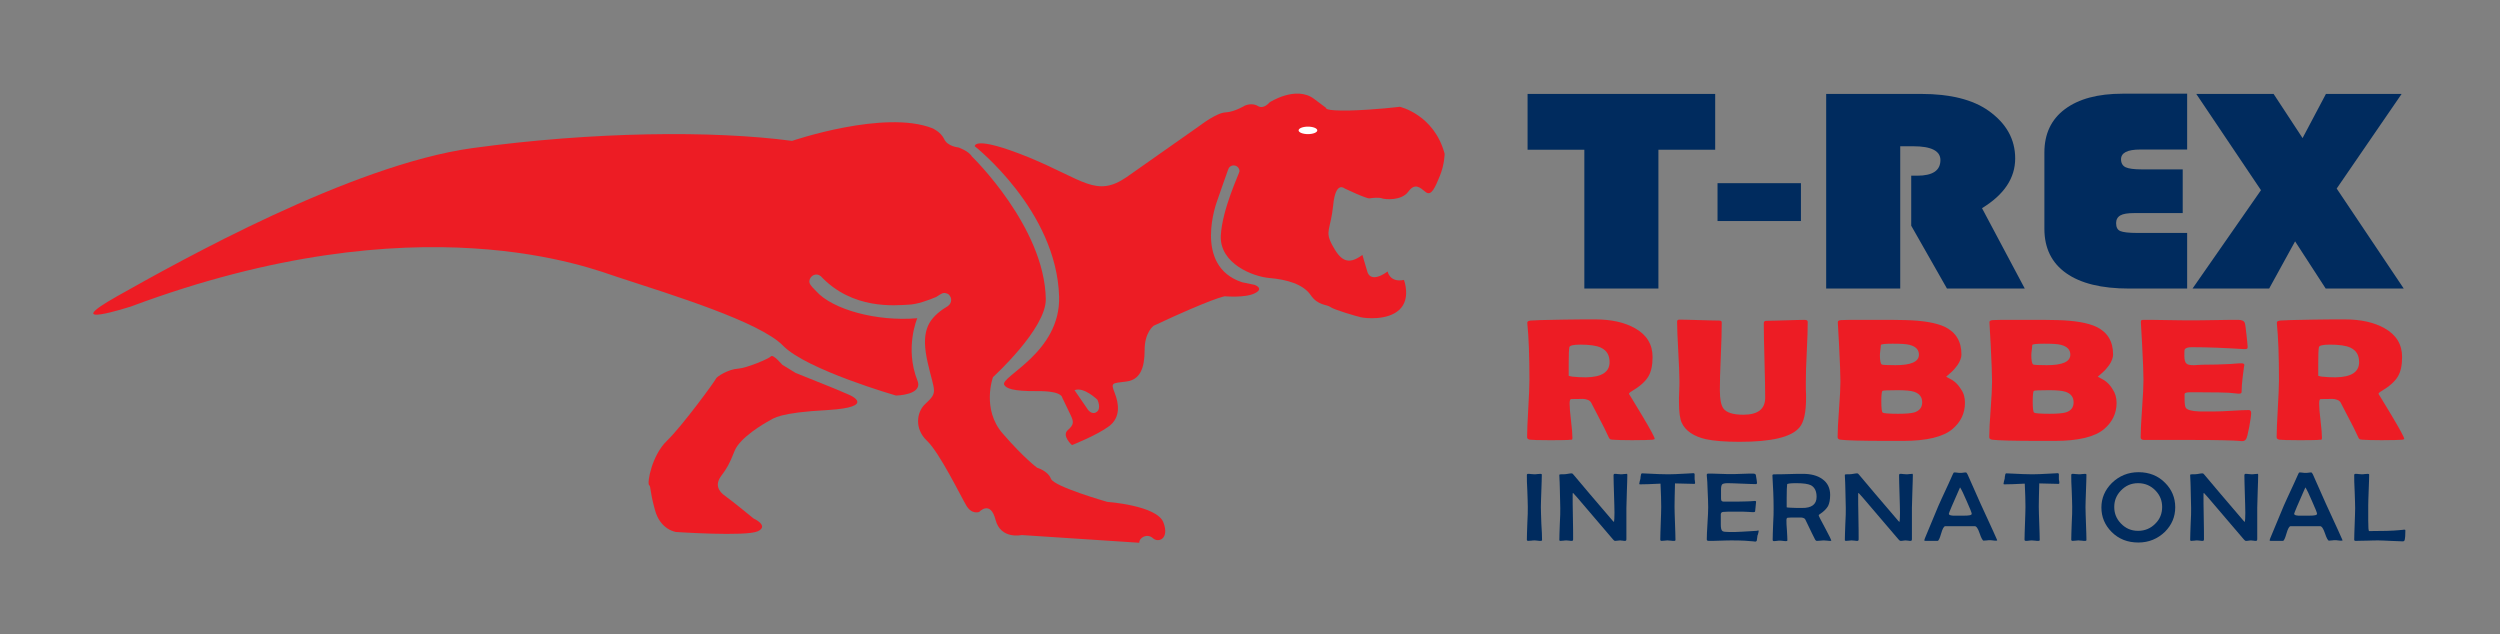 <?xml version="1.0" encoding="utf-8"?>
<!-- Generator: Adobe Illustrator 21.0.2, SVG Export Plug-In . SVG Version: 6.00 Build 0)  -->
<svg version="1.1" xmlns="http://www.w3.org/2000/svg" xmlns:xlink="http://www.w3.org/1999/xlink" x="0px" y="0px"
	 viewBox="0 0 1070 271.5" style="enable-background:new 0 0 1070 271.5;" xml:space="preserve">
<rect x="0" y="0" width="1070" height="271.5" fill="#808080" stroke="none"/>
<style type="text/css">
	.st0{fill-rule:evenodd;clip-rule:evenodd;fill:#ED1C24;}
	.st1{fill:#ED1C24;}
	.st2{fill:#002B5E;}
	.st3{fill:#FFFFFF;}
</style>
<g id="Layer_1">
	<g id="GRAPHIC">
		<path class="st0" d="M599.1,45.7c0,0-10.3,1.3-21.5,1.6c-11.2,0.2-10-1.1-10-1.1l-5.2-3.9c-7.8-5.8-19,1.5-19,1.5s-2.5,3.1-5,1.6
			c-2.5-1.6-5.6-0.2-5.6-0.2s-4.4,2.7-8.2,2.9c-3.8,0.1-10.7,5.4-10.7,5.4l-31.7,22.3c-13,8.9-18.4,1.2-42-8.5
			c-23.7-9.6-23-4.7-23-4.7s35,27.4,36.1,64.3c0.7,24-25.4,34.3-23.5,37.8c0.8,1.5,3.6,2.8,14.2,2.7c10.6-0.1,10.6,2.7,10.6,2.7
			l3.7,7.7c1.2,2.6,1.5,3.9-1.3,6.3c-2.7,2.4,1.8,6.4,1.8,6.4s10.9-4.3,15.9-8.1c5-3.8,4.2-9.6,2.4-14.2c-1.8-4.6-1.1-4.1,4.9-4.9
			c6-0.7,7.9-5.8,7.9-13.5s3.9-10.4,3.9-10.4c25.4-11.9,30.4-12.6,30.4-12.6s8.8,0.8,12.9-1.3c4.2-2.1-0.2-3.6-0.2-3.6l-5.3-1.1
			c-21.2-7-10.7-34.7-10.7-34.7s4.5-13,4.7-13.4c0.3-1.1,1.2-1.9,2.4-1.9c1.4,0,2.5,1.1,2.5,2.5c0,0.8-7.4,16.1-8,27.6
			c-0.5,11.9,13.7,17.5,20.9,18.1c7.2,0.6,14.3,2.6,17.5,7.2c3.2,4.7,6.9,4,8.5,5.2c1.6,1.2,11.3,4,13.1,4.4
			c1.8,0.4,11.3,1.5,16.4-3.2c5.1-4.7,2-12.8,2-12.8c-6.1,1.3-7-3.6-7-3.6c-7.7,5.5-8.7,0-8.7,0l-2.1-7.1c-6.5,4.9-9.6,1.9-12.9-4.2
			c-3.3-6.1-0.7-6.4,0.4-17c1-10.6,4.8-7.3,4.8-7.3s9.6,4.6,10.8,4.3c1.2-0.2,3.9-0.5,5.3,0c1.3,0.5,8.3,1.1,11.2-2.8
			c2.9-4,5-1.9,7.5,0.1c2.4,1.9,4-1.9,6.1-7c2-5,2-9.4,2-9.4C613.8,49,599.1,45.7,599.1,45.7z M469.4,176.3c-2.1,1.5-3.8-1-3.8-1
			l-5.7-8.3c4-1.6,9.8,4.1,9.8,4.1S471.5,174.8,469.4,176.3z"/>
		<path class="st0" d="M497.9,223.5c-2.9-7.2-24-8.7-24-8.7s-22.8-6.5-24.1-9.9c-1.3-3.4-5.9-4.7-5.9-4.7s-5.5-4-14.7-14.6
			c-9.2-10.5-4.2-24.2-4.2-24.2s22.8-20.7,22.6-33.4c-0.5-30.9-31.6-61-31.6-61c-1.4-2.4-5.8-3.9-5.8-3.9s-4.7-0.4-6.1-3.6
			c-1.5-3.1-5-4.6-5-4.6c-20.6-8.1-60.1,5.4-60.1,5.4c-33.8-4.5-85.1-4-136.9,3.1c-51.8,7.2-125.5,48.5-151.8,63.3
			c-26.3,14.8,5.7,4.5,5.7,4.5c123.7-46.2,197.8-16,208.4-12.6c23.2,7.6,60.8,19.1,70.8,29.4c10.1,10.3,48.3,21.3,48.3,21.3
			s11.6-0.2,9.2-6.3c-5.6-14.1-0.1-26.8-0.1-26.8c-17.3,1.5-36.3-3.7-43.3-11.6c-0.3-0.4-2.9-2.6-2.9-4c0-1.7,1.4-3.1,3-3.1
			c0.6,0,1.2,0.2,1.7,0.6c0.1,0,0.1,0,0.1,0c13.6,14.6,32,12.6,37.7,12.3c3.5-0.1,8.5-1.9,11.8-3.3l1.9-1.2l0,0
			c0.5-0.3,1-0.5,1.6-0.5c0.2,0,0.4,0,0.6,0.1c0.7,0.1,1.4,0.5,1.7,1.1c0.4,0.5,0.6,1.1,0.6,1.8c0,1.1-0.6,2-1.4,2.6l0,0l-2.2,1.4
			c-6.4,4.6-9.5,9.7-6.4,23c2.9,12.7,4.5,12.3-1.1,17.5c-3.6,3.3-4.8,10.5,0.7,15.7c5.5,5.2,14.5,23.8,16.9,27.8
			c2.4,4,5.5,2.7,5.5,2.7s4.8-5.2,7,3.4c2.2,8.5,11.2,6.5,11.2,6.5l50.3,3.3c0-2.3,3.4-4.1,5.8-2
			C495.7,232.5,500.7,230.7,497.9,223.5z"/>
		<path class="st1" d="M363.7,169.1l-6.8-2.9l-16.4-6.6l-5.7-3.5c0,0-3.9-4.6-4.8-3.6c-0.9,1-10.2,5-14.2,5.3
			c-4,0.2-9.1,3.4-9.4,4.3c-0.3,0.9-14.3,20.1-20.9,26.5c-6.6,6.3-8.6,18.2-7.7,19c0.9,0.8,0.1,1.9,2.5,10.6
			c2.3,8.7,9.1,9.5,9.1,9.5s29.8,2,34.9-0.3c5.1-2.4-1.8-5.5-1.8-5.5s-9.1-7.5-12.1-9.6c-3-2.1-4.4-4.9-1.8-8.5
			c2.6-3.5,3.5-5,5.8-10.8c2.3-5.8,12.9-11.9,14.8-12.9c1.9-1,4-3.5,25.1-4.6C375.4,174.2,363.7,169.1,363.7,169.1z"/>
	</g>
	<g id="TREX">
		<path class="st2" d="M1027.9,40.2l-27.8,40.5l28.7,42.8h-33.4l-13.1-20.2l-11.1,20.2h-32.8l29.3-42.1L940,40.2h33.1l12.4,18.9
			l10-18.9H1027.9z"/>
		<path class="st2" d="M934.2,72.6v18.6h-20.7c-2.8,0-4.8,0.3-6,1c-1.2,0.7-1.8,1.8-1.8,3.3c0,1.8,0.6,2.9,1.8,3.4
			c1.2,0.5,3.6,0.8,7.3,0.8h21.3v23.8h-24.9c-11.7,0-20.7-2.2-26.9-6.6c-6.2-4.4-9.3-10.7-9.3-19V65.3c0-8,2.9-14.2,8.8-18.6
			c5.9-4.4,14.1-6.6,24.7-6.6h27.6v23.9H916c-5.5,0-8.2,1.4-8.2,4.2c0,1.6,0.7,2.8,2,3.4c1.3,0.6,3.6,0.9,7,0.9H934.2z"/>
		<path class="st2" d="M813.3,62.6v60.9h-31.7V40.2h40.7c12.4,0,22,2.4,28.8,7.2c7.6,5.4,11.4,12.2,11.4,20.4
			c0,8.4-4.7,15.5-14.2,21.3l18.3,34.4h-33.3L818,96.6V75.2h2.5c6.7,0,10-2.2,10-6.7c0-3.9-3.9-5.9-11.6-5.9H813.3z"/>
		<path class="st2" d="M770.8,78.4v16.2h-35.7V78.4H770.8z"/>
		<path class="st2" d="M709.8,64.1v59.4h-31.7V64.1h-24.3V40.2h80.3v23.9H709.8z"/>
	</g>
	<g id="INTERNATIONAL">
		<path class="st2" d="M1029.5,227c0,1.9-0.1,3.3-0.3,4.1c-0.1,0.4-0.4,0.6-0.8,0.6c-1.1,0-2.9-0.1-5.2-0.2c-2.3-0.1-4-0.2-5.2-0.2
			c-1.1,0-2.7,0-4.9,0.1c-2.2,0-3.8,0.1-4.9,0.1c-0.4,0-0.6-0.2-0.6-0.5c0-1.5,0.1-3.7,0.2-6.7c0.1-3,0.2-5.3,0.2-6.8
			c0-1.6-0.1-4-0.2-7.1c-0.2-3.2-0.2-5.5-0.2-7.1c0-0.3,0.2-0.5,0.6-0.5c0.3,0,0.7,0,1.3,0.1c0.6,0,1,0.1,1.3,0.1
			c0.3,0,0.7,0,1.3-0.1c0.6,0,1-0.1,1.3-0.1c0.4,0,0.6,0.1,0.6,0.4c0,1.4-0.1,3.6-0.2,6.5c-0.1,2.9-0.2,5.1-0.2,6.6
			c0,0.7,0,1.8,0,3.2c0,1.4,0,2.5,0,3.2c0,3,0.1,4.6,0.4,4.6c5.7,0,10-0.1,13-0.4c0.1,0,0.5-0.1,1.1-0.1c0.5-0.1,0.8-0.1,1.1-0.1
			C1029.4,226.7,1029.5,226.8,1029.5,227z"/>
		<path class="st2" d="M1002.6,231.2c0,0.2-0.2,0.2-0.6,0.2c-0.3,0-0.7,0-1.3-0.1s-1-0.1-1.3-0.1c-0.3,0-0.7,0-1.3,0.1
			c-0.6,0-1,0.1-1.3,0.1c-0.4,0-1-1-1.7-3.1c-0.7-2.1-1.4-3.1-2.1-3.1c-0.6,0-2.1,0-4.5,0h-3.7c-2.6,0-4,0-4.4,0
			c-0.6,0-1.2,1.1-1.8,3.2c-0.6,2.1-1.1,3.1-1.5,3.1h-5.2c-0.3,0-0.5-0.1-0.5-0.3c0-0.1,0.1-0.4,0.3-0.9l5.7-13.7
			c0.5-1.1,1.9-4.3,4.4-9.6c0.4-0.9,1-2.2,1.8-4c0.2-0.5,0.4-0.8,0.6-0.8c0.3,0,0.7,0,1.3,0.1c0.6,0.1,1,0.1,1.3,0.1
			c0.3,0,0.7,0,1.3-0.1c0.6-0.1,1-0.1,1.2-0.1c0.1,0,0.3,0.3,0.6,0.8c0.4,0.8,2.2,4.9,5.5,12.4
			C1000.2,225.8,1002.6,231.1,1002.6,231.2z M991.7,219.9c0-0.4-0.7-2.2-2.1-5.3c-1.3-3.1-2.3-5.1-2.9-6c-3.2,7.2-4.8,11-4.8,11.3
			c0,0.5,0.6,0.7,1.8,0.8c0.1,0,0.8,0,2.3,0h2.4C990.6,220.7,991.7,220.5,991.7,219.9z"/>
		<path class="st2" d="M966.5,203.2c0,1.6-0.1,3.9-0.2,7.1c-0.1,3.2-0.2,5.6-0.2,7.1c0,1.5,0,3.7,0,6.7c0,3,0,5.2,0,6.7
			c0,0.5-0.2,0.7-0.6,0.7c-0.2,0-0.6,0-1-0.1c-0.5,0-0.8-0.1-1-0.1c-0.2,0-0.6,0-1.1,0.1s-0.9,0.1-1.1,0.1c-0.3,0-0.6-0.2-1-0.7
			c-3.4-4-8.4-9.9-15.2-17.8c-1.1-1.2-1.7-1.9-1.8-2c-0.2,0-0.2,0.3-0.2,0.8c0,2.1,0,5.3,0.1,9.5c0.1,4.2,0.1,7.4,0.1,9.5
			c0,0.5-0.2,0.7-0.5,0.7c-0.3,0-0.7,0-1.2-0.1c-0.5,0-0.9-0.1-1.2-0.1c-0.3,0-0.7,0-1.2,0.1c-0.6,0-1,0.1-1.2,0.1
			c-0.4,0-0.6-0.1-0.6-0.4c0-1.5,0.1-3.8,0.2-6.8c0.2-3,0.2-5.3,0.2-6.8c0-1.7-0.1-4.6-0.2-8.9c0-1.1-0.1-2.8-0.2-5l0-0.3
			c0-0.2,0.2-0.3,0.6-0.3c1,0,1.8,0,2.4-0.1c0.2,0,0.6-0.1,1.2-0.2c0.5-0.1,0.9-0.1,1.2-0.1c0.1,0,0.4,0.2,0.7,0.6
			c3.6,4.3,9,10.7,16.4,19.3c0.3,0.4,0.6,0.7,0.9,0.9c0.1-0.6,0.2-1.9,0.2-3.9c0-1.8-0.1-4.4-0.2-8c-0.1-3.6-0.2-6.2-0.2-8
			c0-0.5,0.2-0.7,0.5-0.7c0.3,0,0.7,0,1.3,0.1c0.6,0,1,0.1,1.3,0.1c0.3,0,0.7,0,1.3-0.1c0.6,0,1-0.1,1.3-0.1
			C966.3,202.7,966.5,202.9,966.5,203.2z"/>
		<path class="st2" d="M931,217.1c0,4.1-1.5,7.6-4.4,10.5c-3.1,3-6.9,4.6-11.4,4.6c-4.6,0-8.4-1.5-11.4-4.5
			c-2.9-2.9-4.4-6.4-4.4-10.5c0-4,1.5-7.5,4.5-10.5c3.1-3,6.9-4.6,11.4-4.6c4.5,0,8.4,1.5,11.4,4.6C929.5,209.5,931,213,931,217.1z
			 M925.4,217c0-2.7-0.9-5-2.8-7c-2-2.1-4.5-3.2-7.5-3.2c-3,0-5.4,1.1-7.4,3.2c-1.9,2-2.8,4.3-2.8,7c0,2.7,0.9,5,2.8,7
			c2,2.1,4.4,3.2,7.4,3.2c3,0,5.5-1.1,7.5-3.2C924.5,222.1,925.4,219.7,925.4,217z"/>
		<path class="st2" d="M893,231.1c0,0.3-0.2,0.4-0.7,0.4c-0.3,0-0.7,0-1.3-0.1c-0.6,0-1-0.1-1.3-0.1c-0.3,0-0.7,0-1.3,0.1
			c-0.6,0-1,0.1-1.3,0.1c-0.4,0-0.6-0.2-0.6-0.5c0-1.6,0.1-3.9,0.2-7c0.2-3.1,0.2-5.5,0.2-7.1c0-1.5-0.1-3.8-0.2-6.8
			c-0.2-3-0.2-5.3-0.2-6.8c0-0.3,0.2-0.5,0.5-0.5c0.3,0,0.7,0,1.4,0.1c0.6,0,1.1,0.1,1.4,0.1c0.3,0,0.7,0,1.3-0.1
			c0.6,0,1-0.1,1.3-0.1c0.4,0,0.6,0.1,0.6,0.4c0,1.5-0.1,3.8-0.2,6.9c-0.1,3.1-0.2,5.4-0.2,6.9c0,1.6,0.1,3.9,0.2,7.1
			C892.9,227.1,893,229.5,893,231.1z"/>
		<path class="st2" d="M881.4,206.6c0,0.4-0.1,0.5-0.4,0.5c-0.4,0-3.2-0.1-8.2-0.2c-0.1,4.2-0.2,7.5-0.2,10c0,1.6,0.1,3.9,0.2,7.1
			c0.1,3.1,0.2,5.5,0.2,7.1c0,0.3-0.2,0.4-0.7,0.4c-0.3,0-0.7,0-1.3-0.1c-0.6,0-1-0.1-1.3-0.1c-0.3,0-0.7,0-1.3,0.1s-1,0.1-1.3,0.1
			c-0.4,0-0.6-0.2-0.6-0.5c0-1.6,0.1-3.9,0.2-7c0.1-3.1,0.2-5.5,0.2-7c0-2.4-0.1-5.8-0.3-10c-4,0.2-6.9,0.3-8.8,0.3
			c-0.2,0-0.3-0.1-0.3-0.2c0-0.2,0.1-0.6,0.2-1.1c0.2-0.6,0.3-1,0.3-1.1c0-0.5,0.1-1.1,0.3-2c0.1-0.2,0.2-0.3,0.4-0.3l0.3,0
			c5.5,0.3,9.1,0.4,10.9,0.4c1.6,0,4.1-0.1,7.6-0.3c2.4-0.1,3.4-0.2,3-0.2c0.4,0,0.6,0.1,0.7,0.4c0-0.2,0,0.5,0,2
			c0,0.2,0,0.5,0.1,0.8C881.4,206.1,881.4,206.4,881.4,206.6z"/>
		<path class="st2" d="M854.8,231.2c0,0.2-0.2,0.2-0.6,0.2c-0.3,0-0.7,0-1.3-0.1s-1-0.1-1.3-0.1c-0.3,0-0.7,0-1.3,0.1
			c-0.6,0-1,0.1-1.3,0.1c-0.4,0-1-1-1.7-3.1c-0.7-2.1-1.4-3.1-2.1-3.1c-0.6,0-2.1,0-4.5,0h-3.7c-2.6,0-4,0-4.4,0
			c-0.6,0-1.2,1.1-1.8,3.2c-0.6,2.1-1.1,3.1-1.5,3.1h-5.2c-0.3,0-0.5-0.1-0.5-0.3c0-0.1,0.1-0.4,0.3-0.9l5.7-13.7
			c0.5-1.1,1.9-4.3,4.4-9.6c0.4-0.9,1-2.2,1.8-4c0.2-0.5,0.4-0.8,0.6-0.8c0.3,0,0.7,0,1.3,0.1c0.6,0.1,1,0.1,1.3,0.1
			c0.3,0,0.7,0,1.3-0.1c0.6-0.1,1-0.1,1.2-0.1c0.1,0,0.3,0.3,0.6,0.8c0.4,0.8,2.2,4.9,5.5,12.4C852.4,225.8,854.8,231.1,854.8,231.2
			z M843.9,219.9c0-0.4-0.7-2.2-2.1-5.3c-1.3-3.1-2.3-5.1-2.9-6c-3.2,7.2-4.8,11-4.8,11.3c0,0.5,0.6,0.7,1.8,0.8c0.1,0,0.8,0,2.3,0
			h2.4C842.8,220.7,843.9,220.5,843.9,219.9z"/>
		<path class="st2" d="M818.7,203.2c0,1.6-0.1,3.9-0.2,7.1c-0.1,3.2-0.2,5.6-0.2,7.1c0,1.5,0,3.7,0,6.7c0,3,0,5.2,0,6.7
			c0,0.5-0.2,0.7-0.6,0.7c-0.2,0-0.6,0-1-0.1c-0.5,0-0.8-0.1-1-0.1c-0.2,0-0.6,0-1.1,0.1s-0.9,0.1-1.1,0.1c-0.3,0-0.6-0.2-1-0.7
			c-3.4-4-8.4-9.9-15.2-17.8c-1.1-1.2-1.7-1.9-1.8-2c-0.2,0-0.2,0.3-0.2,0.8c0,2.1,0,5.3,0.1,9.5c0.1,4.2,0.1,7.4,0.1,9.5
			c0,0.5-0.2,0.7-0.5,0.7c-0.3,0-0.7,0-1.2-0.1c-0.5,0-0.9-0.1-1.2-0.1c-0.3,0-0.7,0-1.2,0.1c-0.6,0-1,0.1-1.2,0.1
			c-0.4,0-0.6-0.1-0.6-0.4c0-1.5,0.1-3.8,0.2-6.8c0.2-3,0.2-5.3,0.2-6.8c0-1.7-0.1-4.6-0.2-8.9c0-1.1-0.1-2.8-0.2-5l0-0.3
			c0-0.2,0.2-0.3,0.6-0.3c1,0,1.8,0,2.4-0.1c0.2,0,0.6-0.1,1.2-0.2c0.5-0.1,0.9-0.1,1.2-0.1c0.1,0,0.4,0.2,0.7,0.6
			c3.6,4.3,9,10.7,16.4,19.3c0.3,0.4,0.6,0.7,0.9,0.9c0.1-0.6,0.2-1.9,0.2-3.9c0-1.8-0.1-4.4-0.2-8c-0.1-3.6-0.2-6.2-0.2-8
			c0-0.5,0.2-0.7,0.5-0.7c0.3,0,0.7,0,1.3,0.1c0.6,0,1,0.1,1.3,0.1c0.3,0,0.7,0,1.3-0.1c0.6,0,1-0.1,1.3-0.1
			C818.5,202.7,818.7,202.9,818.7,203.2z"/>
		<path class="st2" d="M783.8,231.3c0,0.1-0.1,0.2-0.4,0.2c-0.3,0-0.7,0-1.3-0.1c-0.6,0-1.1-0.1-1.4-0.1c-0.3,0-0.8,0-1.5,0.1
			c-0.6,0-1.1,0.1-1.5,0.1c-0.4,0-0.6-0.2-0.8-0.5c-0.5-0.9-1.9-3.8-4.2-8.6c-0.2-0.5-0.8-0.8-1.7-0.9c-0.2,0-0.9,0-2.1,0
			c-2.1,0-3.4,0-3.8,0.1c-0.3,0-0.5,0.4-0.5,1c0,1,0,2.4,0.2,4.3c0.1,1.9,0.2,3.3,0.2,4.3c0,0.3-0.2,0.4-0.5,0.4
			c-0.3,0-0.8,0-1.4-0.1c-0.6-0.1-1.1-0.1-1.4-0.1c-0.3,0-0.7,0-1.2,0.1c-0.5,0-0.9,0.1-1.2,0.1c-0.4,0-0.6-0.2-0.6-0.5
			c0-1.5,0.1-3.8,0.2-6.8c0.2-3,0.2-5.3,0.2-6.8c0-4.3-0.2-8.9-0.5-13.8l0-0.3c0-0.3,0.3-0.4,1-0.4c1.3,0,3.3,0,6-0.1
			c2.7-0.1,4.6-0.1,6-0.1c3.4,0,6.2,0.7,8.3,2.2c2.3,1.6,3.4,3.9,3.4,6.8c0,2-0.3,3.6-0.9,4.8c-0.7,1.2-1.9,2.4-3.6,3.5
			c-0.3,0.2-0.4,0.3-0.4,0.5c0,0.2,0.9,2,2.8,5.5C782.9,229.3,783.8,231.1,783.8,231.3z M777.5,212.7c0-2.5-0.8-4.1-2.4-5
			c-1.2-0.6-3.3-0.9-6.4-0.9c-2.5,0-3.8,0.2-3.8,0.5c-0.1,0.7-0.2,2.7-0.2,5.9v3.9c0,0,0.1,0.1,0.3,0.1c0.3,0,0.7,0.1,1.4,0.1
			c1.5,0.1,3.1,0.1,4.8,0.1C775.3,217.5,777.5,215.9,777.5,212.7z"/>
		<path class="st2" d="M752.7,227.4c0,0.2-0.1,0.5-0.2,0.9c-0.1,0.5-0.2,0.8-0.3,0.9c0,0.5-0.2,1.2-0.3,2.2
			c-0.1,0.2-0.3,0.4-0.6,0.4c-0.2,0-0.4,0-0.9-0.1c-1.9-0.2-4.9-0.4-8.9-0.4c-1.1,0-2.8,0-5.1,0.1c-2.3,0.1-4,0.1-5.1,0.1
			c-0.5,0-0.8-0.2-0.8-0.6c0-1.5,0.1-3.8,0.3-6.9c0.2-3.1,0.3-5.4,0.3-6.9c0-1.6-0.1-4.5-0.3-8.7c0-1.1-0.1-2.7-0.3-4.9l0-0.3
			c0-0.3,0.2-0.5,0.6-0.5c1.1,0,2.7,0,4.9,0.1c2.2,0.1,3.8,0.1,4.9,0.1c1,0,2.6,0,4.7-0.1c2.1-0.1,3.6-0.1,4.7-0.1
			c0.7,0,1.1,0.2,1.2,0.6c0.3,1.8,0.5,2.9,0.5,3.4c0,0.3-0.2,0.5-0.5,0.5c-1.3,0-3.3-0.1-6-0.2c-2.7-0.1-4.7-0.2-6-0.2
			c-1.3,0-2.1,0.2-2.4,0.5c-0.3,0.3-0.5,1-0.5,2.2v3.1c0,0.8,0,1.3,0.1,1.5c0.1,0.4,0.5,0.6,1.2,0.6c0.2,0,0.5,0,0.8,0
			c0.4,0,0.6,0,0.8,0c3,0,5.8,0,8.2-0.1c0.9,0,2.1-0.1,3.4-0.2c0.3,0,0.5,0.1,0.5,0.4c0,0.4-0.1,1.1-0.2,2c-0.1,0.9-0.2,1.6-0.2,2
			c0,0.2-0.2,0.4-0.7,0.4c-0.2,0-0.9,0-2.1-0.1c-0.9-0.1-2.8-0.1-5.9-0.1c-2.6,0-4.2,0-4.9,0.1c-0.6,0-1,0.3-1.1,0.9
			c0-0.1,0,0.4,0,1.6v3c0,1.4,0.2,2.3,0.7,2.7c0.4,0.3,1.4,0.4,2.9,0.4l2.6,0c1.1,0,4.1-0.2,9.1-0.5l0.3,0
			C752.5,226.8,752.7,227,752.7,227.4z"/>
		<path class="st2" d="M725.5,206.6c0,0.4-0.1,0.5-0.4,0.5c-0.4,0-3.2-0.1-8.2-0.2c-0.1,4.2-0.2,7.5-0.2,10c0,1.6,0.1,3.9,0.2,7.1
			c0.1,3.1,0.2,5.5,0.2,7.1c0,0.3-0.2,0.4-0.7,0.4c-0.3,0-0.7,0-1.3-0.1c-0.6,0-1-0.1-1.3-0.1c-0.3,0-0.7,0-1.3,0.1
			c-0.6,0-1,0.1-1.3,0.1c-0.4,0-0.6-0.2-0.6-0.5c0-1.6,0.1-3.9,0.2-7c0.1-3.1,0.2-5.5,0.2-7c0-2.4-0.1-5.8-0.3-10
			c-4,0.2-6.9,0.3-8.8,0.3c-0.2,0-0.3-0.1-0.3-0.2c0-0.2,0.1-0.6,0.2-1.1c0.2-0.6,0.3-1,0.3-1.1c0-0.5,0.1-1.1,0.3-2
			c0.1-0.2,0.2-0.3,0.4-0.3l0.3,0c5.5,0.3,9.1,0.4,10.9,0.4c1.6,0,4.1-0.1,7.6-0.3c2.4-0.1,3.4-0.2,3-0.2c0.4,0,0.6,0.1,0.7,0.4
			c0-0.2,0,0.5,0,2c0,0.2,0,0.5,0.1,0.8C725.4,206.1,725.5,206.4,725.5,206.6z"/>
		<path class="st2" d="M696.5,203.2c0,1.6-0.1,3.9-0.2,7.1c-0.1,3.2-0.2,5.6-0.2,7.1c0,1.5,0,3.7,0,6.7c0,3,0,5.2,0,6.7
			c0,0.5-0.2,0.7-0.6,0.7c-0.2,0-0.6,0-1-0.1c-0.5,0-0.8-0.1-1-0.1c-0.2,0-0.6,0-1.1,0.1c-0.5,0-0.9,0.1-1.1,0.1
			c-0.3,0-0.6-0.2-1-0.7c-3.4-4-8.4-9.9-15.2-17.8c-1.1-1.2-1.7-1.9-1.8-2c-0.2,0-0.2,0.3-0.2,0.8c0,2.1,0,5.3,0.1,9.5
			c0.1,4.2,0.1,7.4,0.1,9.5c0,0.5-0.2,0.7-0.5,0.7c-0.3,0-0.7,0-1.2-0.1c-0.5,0-0.9-0.1-1.2-0.1c-0.3,0-0.7,0-1.2,0.1
			c-0.6,0-1,0.1-1.2,0.1c-0.4,0-0.6-0.1-0.6-0.4c0-1.5,0.1-3.8,0.2-6.8c0.2-3,0.2-5.3,0.2-6.8c0-1.7-0.1-4.6-0.2-8.9
			c0-1.1-0.1-2.8-0.2-5l0-0.3c0-0.2,0.2-0.3,0.6-0.3c1,0,1.8,0,2.4-0.1c0.2,0,0.6-0.1,1.2-0.2c0.5-0.1,0.9-0.1,1.2-0.1
			c0.1,0,0.4,0.2,0.7,0.6c3.6,4.3,9,10.7,16.4,19.3c0.3,0.4,0.6,0.7,0.9,0.9c0.1-0.6,0.2-1.9,0.2-3.9c0-1.8-0.1-4.4-0.2-8
			c-0.1-3.6-0.2-6.2-0.2-8c0-0.5,0.2-0.7,0.5-0.7c0.3,0,0.7,0,1.3,0.1c0.6,0,1,0.1,1.3,0.1c0.3,0,0.7,0,1.3-0.1c0.6,0,1-0.1,1.3-0.1
			C696.3,202.7,696.5,202.9,696.5,203.2z"/>
		<path class="st2" d="M660,231.1c0,0.3-0.2,0.4-0.7,0.4c-0.3,0-0.7,0-1.3-0.1s-1-0.1-1.3-0.1c-0.3,0-0.7,0-1.3,0.1
			c-0.6,0-1,0.1-1.3,0.1c-0.4,0-0.6-0.2-0.6-0.5c0-1.6,0.1-3.9,0.2-7c0.2-3.1,0.2-5.5,0.2-7.1c0-1.5-0.1-3.8-0.2-6.8
			c-0.2-3-0.2-5.3-0.2-6.8c0-0.3,0.2-0.5,0.5-0.5c0.3,0,0.7,0,1.3,0.1c0.6,0,1.1,0.1,1.4,0.1c0.3,0,0.7,0,1.3-0.1
			c0.6,0,1-0.1,1.3-0.1c0.4,0,0.6,0.1,0.6,0.4c0,1.5-0.1,3.8-0.2,6.9c-0.1,3.1-0.2,5.4-0.2,6.9c0,1.6,0.1,3.9,0.2,7.1
			C659.9,227.1,660,229.5,660,231.1z"/>
	</g>
	<g id="RUBBER">
		<path class="st1" d="M1029,187.8c0,0.2-0.3,0.3-0.9,0.4c-1.2,0.1-4.1,0.2-8.8,0.2c-4,0-6.7-0.1-8.2-0.2c-0.7-0.1-1.1-0.1-1.1-0.2
			c-0.2-0.1-0.4-0.3-0.6-0.7c-0.5-1-1.1-2.4-2-4.2c-1.2-2.4-3.1-6-5.6-10.8c-0.6-1-1.8-1.5-3.8-1.6c0.9,0-0.7,0.1-4.7,0.1
			c-0.5,0-0.7,0.6-0.7,1.9c0,1.7,0.2,4.1,0.6,7.4c0.4,3.3,0.6,5.8,0.6,7.4c0,0.4-0.1,0.7-0.4,0.7c-0.4,0-0.9,0-1.3,0.1
			c-1.8,0.1-4.6,0.1-8.5,0.1c-4.4,0-7-0.1-7.9-0.2c-0.9-0.1-1.3-0.5-1.3-1.1c0-2.7,0.2-6.7,0.5-12.2c0.3-5.4,0.5-9.5,0.5-12.2
			c0-10.3-0.3-18.4-0.9-24.2l0-0.5c0-0.4,0.5-0.7,1.4-0.8c1-0.1,5.7-0.3,14-0.4c5.7-0.1,10.2-0.1,13.6-0.1c7,0,12.7,1.3,17.1,3.8
			c5,2.8,7.5,6.9,7.5,12.3c0,3.6-0.6,6.4-1.9,8.5c-1.3,2.1-3.7,4.2-7.1,6.2c-0.7,0.4-1.1,0.8-1.1,1.1c0,0,1.9,3,5.6,9.2
			C1027.2,183.8,1029,187.2,1029,187.8z M1009.7,155c0-3-1.2-5-3.7-6.2c-1.9-0.9-4.9-1.3-8.9-1.3c-2.9,0-4.5,0.4-4.6,1.1
			c-0.2,0.8-0.3,3.2-0.3,7.2c0,0.6,0,1.4,0,2.5c0,1.1,0,1.9,0,2.5c0,0.1,0.5,0.2,1.5,0.4c1.9,0.2,3.8,0.3,5.9,0.3
			C1006.4,161.4,1009.7,159.2,1009.7,155z"/>
		<path class="st1" d="M963.5,176.8c0,1-0.3,3-0.8,5.8c-0.6,3.1-1,4.9-1.5,5.5c-0.4,0.5-0.9,0.7-1.5,0.7c-0.3,0-0.7,0-1.4-0.1
			c-2.2-0.2-8.8-0.4-19.6-0.4c-2.4,0-5.9,0-10.5,0c-4.7,0-8.1,0-10.5,0c-1,0-1.5-0.4-1.5-1.1c0-2.7,0.2-6.8,0.6-12.3
			c0.4-5.5,0.6-9.6,0.6-12.3c0-2.8-0.2-8-0.6-15.6c-0.1-2-0.3-4.9-0.5-8.8l0-0.5c-0.1-0.6,0.3-0.8,1.1-0.8c2.3,0,5.7,0,10.2,0.1
			c4.5,0.1,8,0.1,10.2,0.1c2.2,0,5.6,0,10.1-0.1c4.5-0.1,7.9-0.1,10.1-0.1c1.6,0,2.5,0.5,2.8,1.4c0.2,0.6,0.4,2.3,0.7,5.1
			c0.3,2.8,0.5,4.6,0.5,5.2c0,0.5-0.3,0.8-0.9,0.8c-0.2,0-0.5,0-1,0c-8.1-0.5-15.5-0.8-22-0.8c-1.6,0-2.6,0.3-3,0.9
			c-0.2,0.3-0.2,1.2-0.2,2.8c0,1.7,0.3,2.8,0.9,3.3c0.5,0.5,1.5,0.7,3,0.7c0.3,0,0.9,0,1.8-0.1c0.9,0,1.6-0.1,2.2-0.1
			c3.9,0,7.8-0.1,11.7-0.3c0.3,0,1.2-0.1,2.5-0.2c1-0.1,1.9-0.1,2.5-0.1c0.7,0,1.1,0.3,1.1,0.8c0-0.5-0.3,1.4-0.8,5.6
			c-0.2,2-0.4,3.9-0.4,5.9c0,0.5-0.4,0.7-1.3,0.7l-4.1-0.4c-1.7-0.1-5.7-0.2-11.9-0.2h-4.9c-1.3,0-2,0.2-2.2,0.7c0,0.1,0,0.9,0,2.3
			c0,1.9,0.2,3.1,0.5,3.6c0.5,0.9,2.5,1.5,5.9,1.6c-0.1,0,2.2,0,6.7,0c1.6,0,4-0.1,7.2-0.3c3.2-0.2,5.6-0.3,7.2-0.3
			C963.1,175.5,963.5,175.9,963.5,176.8z"/>
		<path class="st1" d="M905.9,172.4c0,4.5-1.8,8.2-5.3,11.2c-4,3.4-11.1,5.1-21.1,5.1c-0.8,0-1.9,0-3.3,0c-1.5,0-2.6,0-3.3,0
			c-11.3,0-18-0.2-20.2-0.5c-0.9-0.1-1.3-0.5-1.3-1.1c0-2.6,0.2-6.6,0.6-11.9c0.4-5.3,0.6-9.3,0.6-11.9c0-2.8-0.2-8.2-0.6-16
			c-0.1-2-0.3-5-0.5-9l0-0.5c0-0.5,0.5-0.7,1.4-0.8c1-0.1,4.5-0.1,10.6-0.1c9.8,0,15.5,0,17.1,0.1c7.5,0.2,13.1,1.2,16.7,2.9
			c4.7,2.3,7.1,6.2,7.1,11.8c0,1.4-0.6,3-1.7,4.6c-0.8,1.1-1.8,2.3-3.1,3.4c-1.1,1-1.7,1.5-1.7,1.4c0,0.2,0.4,0.4,1.2,0.8
			c2.1,1,3.8,2.5,5.1,4.7C905.3,168.2,905.9,170.2,905.9,172.4z M886.1,151.8c0-2.1-1.3-3.5-4-4.2c-1.5-0.4-3.9-0.5-7.3-0.5
			c-3.3,0-5,0.2-5,0.6c0,0.5-0.1,1.2-0.2,2.1c-0.1,0.9-0.2,1.6-0.2,2.1c0,2.4,0.3,3.8,0.8,4.1c0.3,0.2,2.3,0.3,5.8,0.3
			C882.8,156.3,886.1,154.8,886.1,151.8z M887.5,172.2c0-2.2-1.1-3.7-3.4-4.5c-1.5-0.5-3.9-0.7-7.2-0.7c-4,0-6.1,0.1-6.4,0.3
			c-0.3,0.2-0.5,1.7-0.5,4.5c0,2.9,0.2,4.5,0.6,4.8c0.4,0.3,2.6,0.5,6.6,0.5c3.3,0,5.6-0.2,7-0.6
			C886.4,175.8,887.5,174.4,887.5,172.2z"/>
		<path class="st1" d="M841,172.4c0,4.5-1.8,8.2-5.3,11.2c-4,3.4-11.1,5.1-21.1,5.1c-0.8,0-1.9,0-3.3,0c-1.5,0-2.6,0-3.3,0
			c-11.3,0-18-0.2-20.2-0.5c-0.9-0.1-1.3-0.5-1.3-1.1c0-2.6,0.2-6.6,0.6-11.9c0.4-5.3,0.6-9.3,0.6-11.9c0-2.8-0.2-8.2-0.6-16
			c-0.1-2-0.3-5-0.5-9l0-0.5c0-0.5,0.5-0.7,1.4-0.8c1-0.1,4.5-0.1,10.6-0.1c9.8,0,15.5,0,17.1,0.1c7.5,0.2,13.1,1.2,16.7,2.9
			c4.7,2.3,7.1,6.2,7.1,11.8c0,1.4-0.6,3-1.7,4.6c-0.8,1.1-1.8,2.3-3.1,3.4c-1.1,1-1.7,1.5-1.7,1.4c0,0.2,0.4,0.4,1.2,0.8
			c2.1,1,3.8,2.5,5.1,4.7C840.5,168.2,841,170.2,841,172.4z M821.3,151.8c0-2.1-1.3-3.5-4-4.2c-1.5-0.4-3.9-0.5-7.3-0.5
			c-3.3,0-5,0.2-5,0.6c0,0.5-0.1,1.2-0.2,2.1c-0.1,0.9-0.2,1.6-0.2,2.1c0,2.4,0.3,3.8,0.8,4.1c0.3,0.2,2.3,0.3,5.8,0.3
			C818,156.3,821.3,154.8,821.3,151.8z M822.7,172.2c0-2.2-1.1-3.7-3.4-4.5c-1.5-0.5-3.9-0.7-7.2-0.7c-4,0-6.1,0.1-6.4,0.3
			c-0.3,0.2-0.5,1.7-0.5,4.5c0,2.9,0.2,4.5,0.6,4.8c0.4,0.3,2.6,0.5,6.6,0.5c3.3,0,5.6-0.2,7-0.6
			C821.5,175.8,822.7,174.4,822.7,172.2z"/>
		<path class="st1" d="M773,170.2c0,6.2-0.9,10.5-2.8,12.7c-3.4,4.2-12,6.2-25.7,6.2c-6.2,0-10.9-0.4-14.3-1.1
			c-5.3-1.2-8.8-3.6-10.4-7c-0.8-1.7-1.2-4.7-1.2-9c0-1,0-2.5,0.1-4.5c0.1-2,0.1-3.5,0.1-4.4c0-2.8-0.2-7.1-0.5-12.7
			c-0.3-5.7-0.5-9.9-0.5-12.7c0-0.6,0.3-0.9,1-0.9c1.9,0,4.7,0.1,8.5,0.2c3.8,0.1,6.6,0.2,8.5,0.2c0.8,0,1.1,0.3,1.1,0.8
			c0,3.2-0.1,8.1-0.4,14.5c-0.3,6.4-0.4,11.3-0.4,14.5c0,3.8,0.5,6.4,1.5,7.8c1.3,1.8,4.2,2.7,8.5,2.7c6.3,0,9.4-2.4,9.4-7.3
			c0-3.5-0.1-8.8-0.3-15.9c-0.2-7.1-0.3-12.4-0.3-15.9c0-0.8,0.4-1.1,1.1-1.1c1.8,0,4.5-0.1,8.2-0.2c3.6-0.1,6.4-0.2,8.2-0.2
			c0.9,0,1.3,0.3,1.3,0.9c0,2.8-0.1,7-0.4,12.7c-0.3,5.7-0.4,9.9-0.4,12.7c0,0.8,0,2,0,3.5C773,168.3,773,169.4,773,170.2z"/>
		<path class="st1" d="M708.2,187.8c0,0.2-0.3,0.3-0.9,0.4c-1.2,0.1-4.1,0.2-8.8,0.2c-4,0-6.7-0.1-8.2-0.2c-0.7-0.1-1.1-0.1-1.1-0.2
			c-0.2-0.1-0.4-0.3-0.6-0.7c-0.5-1-1.1-2.4-2-4.2c-1.2-2.4-3.1-6-5.6-10.8c-0.6-1-1.8-1.5-3.8-1.6c0.9,0-0.7,0.1-4.7,0.1
			c-0.5,0-0.7,0.6-0.7,1.9c0,1.7,0.2,4.1,0.6,7.4c0.4,3.3,0.6,5.8,0.6,7.4c0,0.4-0.1,0.7-0.4,0.7c-0.4,0-0.9,0-1.3,0.1
			c-1.8,0.1-4.6,0.1-8.5,0.1c-4.4,0-7-0.1-7.9-0.2c-0.9-0.1-1.3-0.5-1.3-1.1c0-2.7,0.2-6.7,0.5-12.2c0.3-5.4,0.5-9.5,0.5-12.2
			c0-10.3-0.3-18.4-0.9-24.2l0-0.5c0-0.4,0.5-0.7,1.4-0.8c1-0.1,5.7-0.3,14-0.4c5.7-0.1,10.2-0.1,13.6-0.1c7,0,12.7,1.3,17.1,3.8
			c5,2.8,7.5,6.9,7.5,12.3c0,3.6-0.6,6.4-1.9,8.5c-1.3,2.1-3.7,4.2-7.1,6.2c-0.7,0.4-1.1,0.8-1.1,1.1c0,0,1.9,3,5.6,9.2
			C706.4,183.8,708.2,187.2,708.2,187.8z M688.9,155c0-3-1.2-5-3.7-6.2c-1.9-0.9-4.9-1.3-8.9-1.3c-2.9,0-4.5,0.4-4.6,1.1
			c-0.2,0.8-0.3,3.2-0.3,7.2c0,0.6,0,1.4,0,2.5c0,1.1,0,1.9,0,2.5c0,0.1,0.5,0.2,1.5,0.4c1.9,0.2,3.8,0.3,5.9,0.3
			C685.6,161.4,688.9,159.2,688.9,155z"/>
	</g>
</g>
<g id="hulplijnen">
	<ellipse class="st3" cx="559.8" cy="55.8" rx="4" ry="1.6"/>
</g>
</svg>
